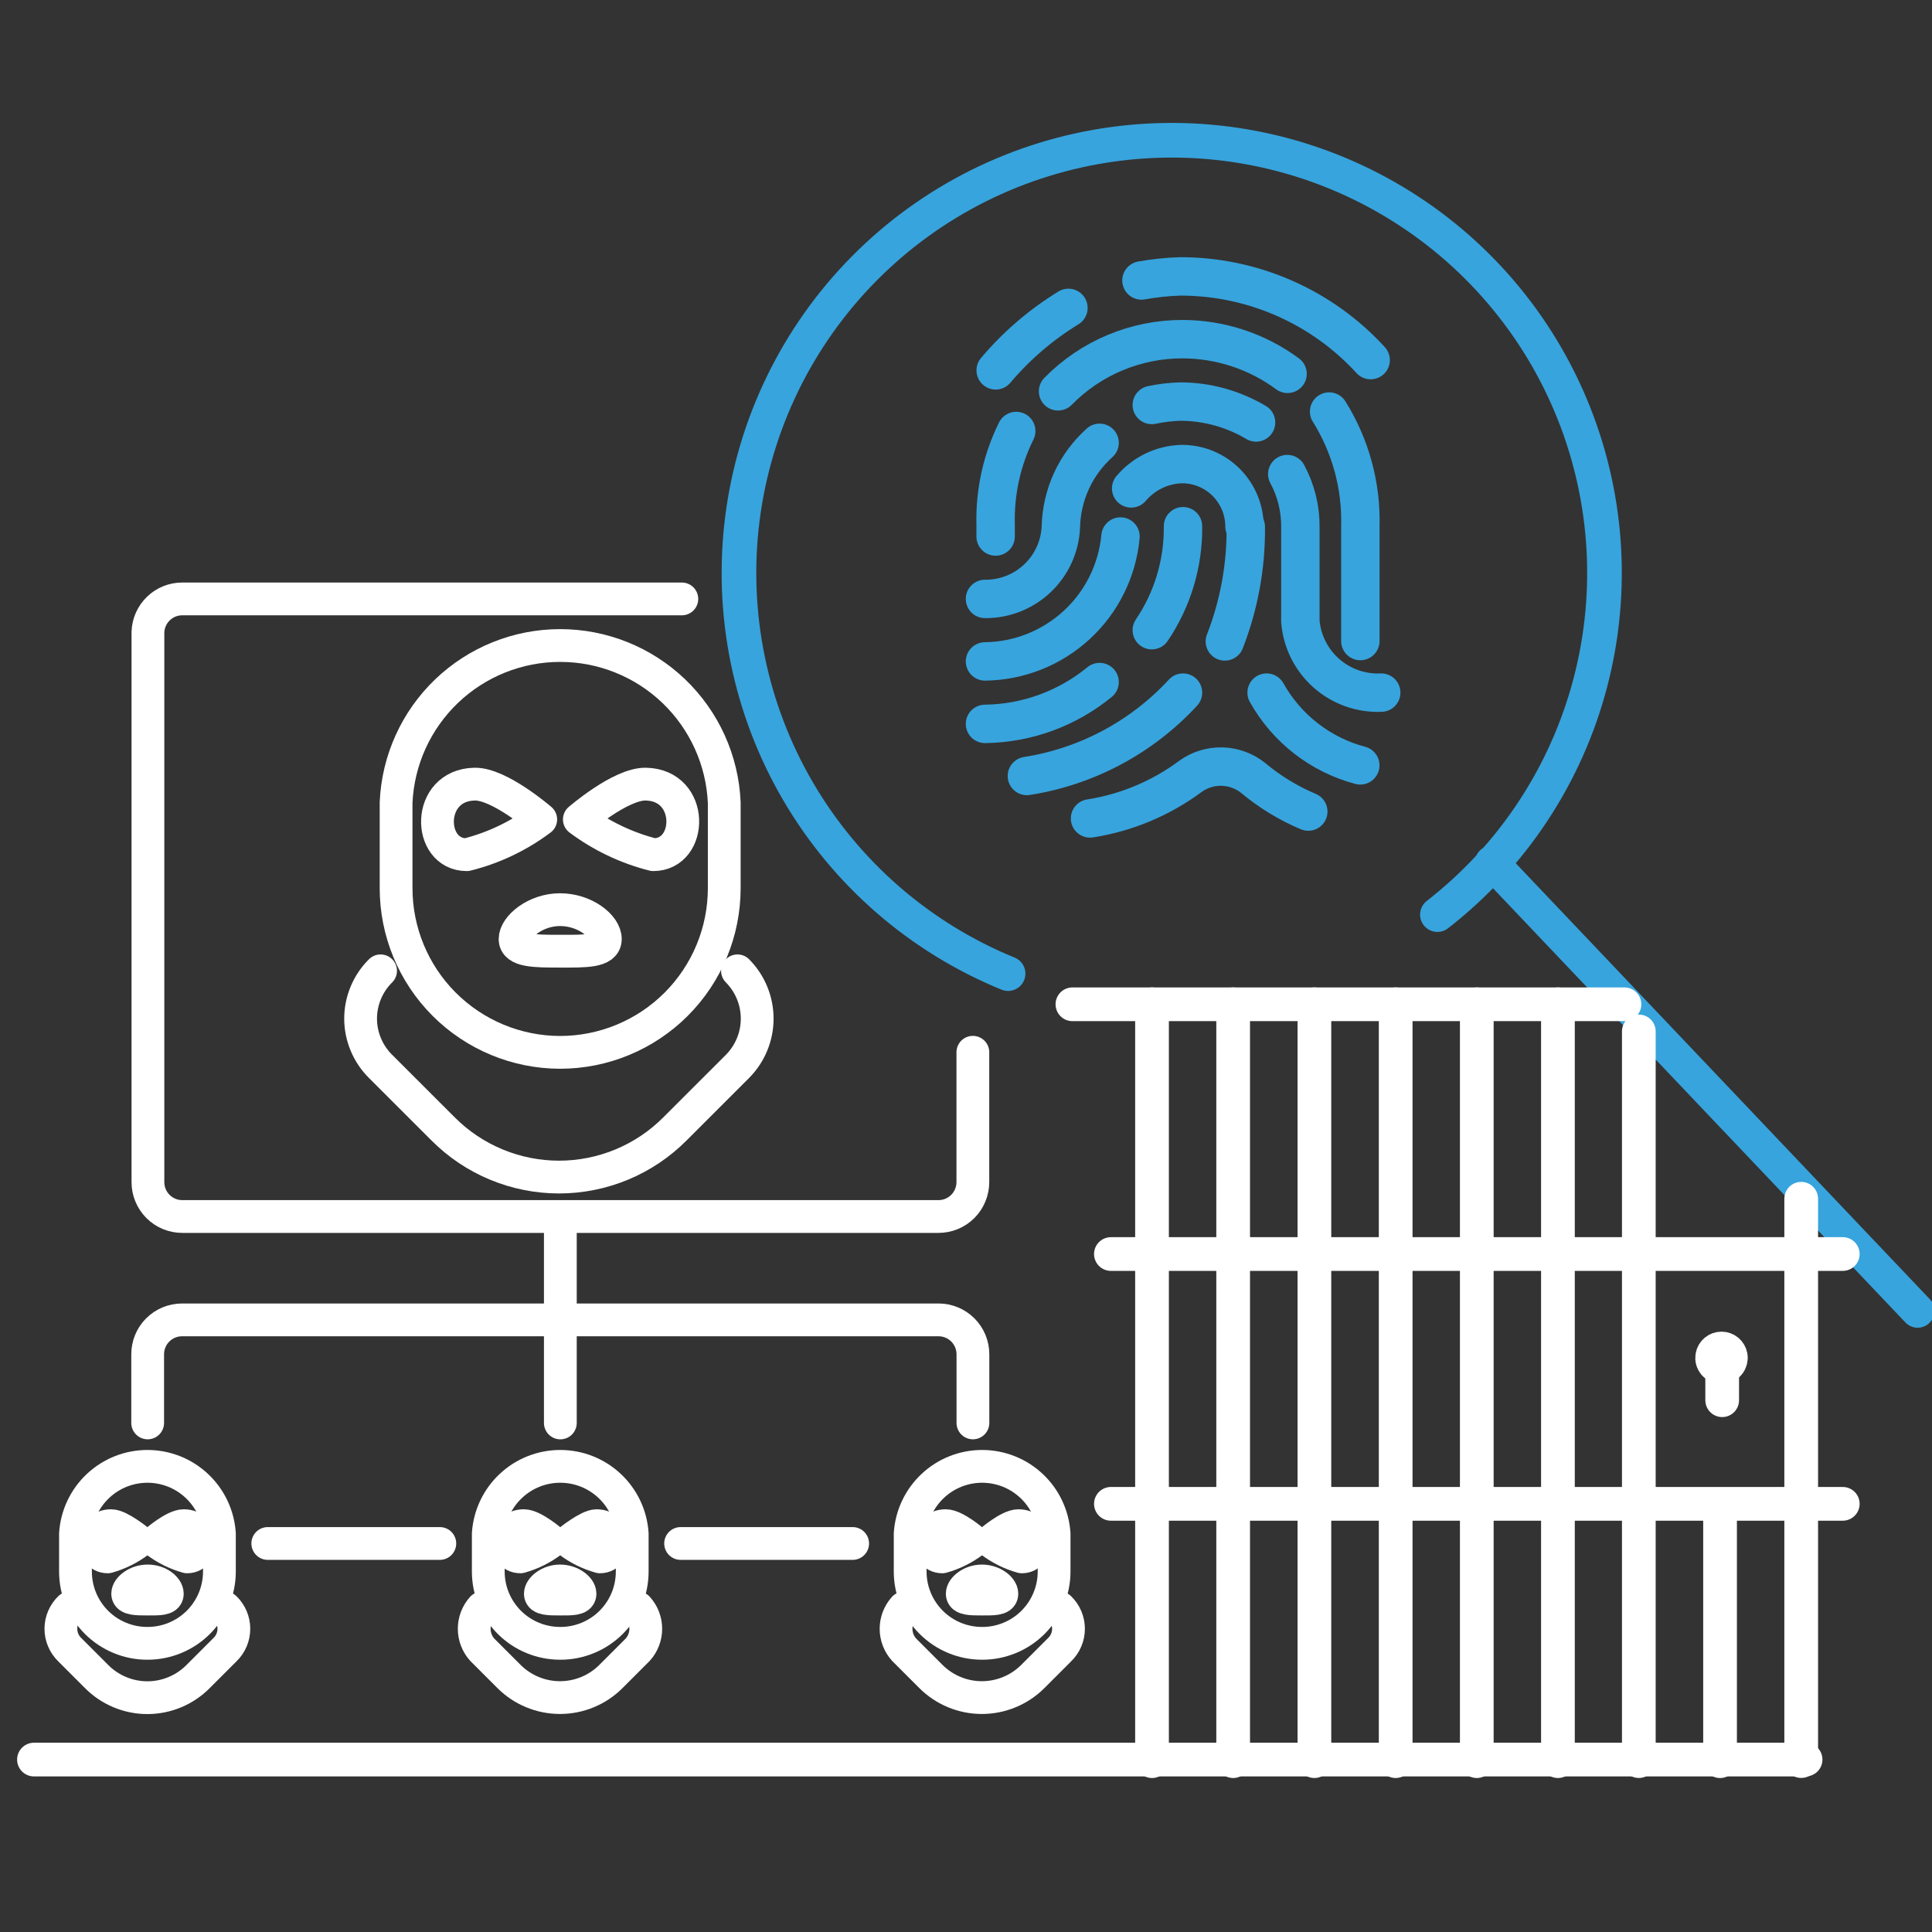 <svg width="60" height="60" viewBox="0 0 60 60" fill="none" xmlns="http://www.w3.org/2000/svg">
<rect x="0" y="0" width="60" height="60" fill="#333333" stroke="none"/>
<g clip-path="url(#clip0_1673_4055)">
<path d="M46.328 26.785L59.554 40.71" stroke="#37A4DD" stroke-width="1.047" stroke-linecap="round" stroke-linejoin="round"/>
<path d="M1.055 54.645H56.074" stroke="white" stroke-width="1.047" stroke-linecap="round" stroke-linejoin="round"/>
<path d="M31.307 30.237C28.569 29.119 26.276 27.128 24.784 24.574C23.292 22.02 22.685 19.046 23.055 16.112C23.426 13.177 24.754 10.447 26.834 8.344C28.913 6.241 31.629 4.883 34.559 4.481C37.489 4.078 40.47 4.653 43.04 6.117C45.61 7.58 47.626 9.851 48.774 12.576C49.923 15.302 50.14 18.33 49.392 21.192C48.645 24.053 46.974 26.589 44.64 28.404" stroke="#37A4DD" stroke-width="1.076" stroke-linecap="round" stroke-linejoin="round"/>
<path d="M36.739 21.51C35.461 22.895 33.752 23.807 31.891 24.099" stroke="#37A4DD" stroke-width="1.193" stroke-linecap="round" stroke-linejoin="round"/>
<path d="M38.689 16.361C38.702 17.578 38.481 18.786 38.039 19.92" stroke="#37A4DD" stroke-width="1.193" stroke-linecap="round" stroke-linejoin="round"/>
<path d="M41.277 12.781C41.945 13.849 42.282 15.091 42.247 16.35V19.908" stroke="#37A4DD" stroke-width="1.193" stroke-linecap="round" stroke-linejoin="round"/>
<path d="M32.859 12.153C33.365 11.637 33.968 11.228 34.635 10.95C35.301 10.672 36.016 10.53 36.738 10.533C37.908 10.538 39.045 10.915 39.986 11.61" stroke="#37A4DD" stroke-width="1.193" stroke-linecap="round" stroke-linejoin="round"/>
<path d="M30.92 16.662V16.294C30.894 15.287 31.113 14.288 31.56 13.385" stroke="#37A4DD" stroke-width="1.193" stroke-linecap="round" stroke-linejoin="round"/>
<path d="M35.129 15.168C35.324 14.938 35.566 14.751 35.838 14.62C36.11 14.49 36.407 14.419 36.709 14.412C37.224 14.412 37.717 14.616 38.081 14.98C38.444 15.344 38.649 15.837 38.649 16.352" stroke="#37A4DD" stroke-width="1.193" stroke-linecap="round" stroke-linejoin="round"/>
<path d="M30.59 20.541C31.647 20.529 32.661 20.125 33.439 19.409C34.216 18.693 34.7 17.714 34.798 16.662" stroke="#37A4DD" stroke-width="1.193" stroke-linecap="round" stroke-linejoin="round"/>
<path d="M39.977 14.723C40.253 15.235 40.393 15.809 40.384 16.39V19.299C40.436 19.921 40.726 20.498 41.194 20.91C41.663 21.323 42.272 21.538 42.895 21.51" stroke="#37A4DD" stroke-width="1.193" stroke-linecap="round" stroke-linejoin="round"/>
<path d="M35.77 12.577C36.063 12.514 36.362 12.479 36.662 12.471C37.488 12.474 38.298 12.698 39.008 13.12" stroke="#37A4DD" stroke-width="1.193" stroke-linecap="round" stroke-linejoin="round"/>
<path d="M30.59 18.6C31.197 18.606 31.782 18.375 32.221 17.957C32.661 17.539 32.921 16.967 32.946 16.36C32.958 15.867 33.071 15.38 33.277 14.932C33.484 14.483 33.781 14.082 34.149 13.752" stroke="#37A4DD" stroke-width="1.193" stroke-linecap="round" stroke-linejoin="round"/>
<path d="M39.336 21.51C39.645 22.062 40.061 22.547 40.561 22.935C41.061 23.323 41.633 23.607 42.245 23.769" stroke="#37A4DD" stroke-width="1.193" stroke-linecap="round" stroke-linejoin="round"/>
<path d="M40.63 25.204C40.008 24.942 39.43 24.589 38.913 24.156C38.639 23.939 38.302 23.816 37.952 23.807C37.602 23.798 37.258 23.904 36.974 24.108C36.055 24.791 34.983 25.241 33.852 25.417" stroke="#37A4DD" stroke-width="1.193" stroke-linecap="round" stroke-linejoin="round"/>
<path d="M35.77 19.571C36.414 18.618 36.753 17.492 36.739 16.342" stroke="#37A4DD" stroke-width="1.193" stroke-linecap="round" stroke-linejoin="round"/>
<path d="M30.59 22.481C31.889 22.465 33.144 22.006 34.149 21.182" stroke="#37A4DD" stroke-width="1.193" stroke-linecap="round" stroke-linejoin="round"/>
<path d="M35.449 8.71C35.843 8.639 36.242 8.597 36.642 8.584C37.756 8.581 38.858 8.81 39.879 9.258C40.899 9.705 41.815 10.361 42.567 11.183" stroke="#37A4DD" stroke-width="1.193" stroke-linecap="round" stroke-linejoin="round"/>
<path d="M30.922 11.502C31.566 10.739 32.329 10.084 33.181 9.562" stroke="#37A4DD" stroke-width="1.193" stroke-linecap="round" stroke-linejoin="round"/>
<path d="M30.213 32.679V36.713C30.213 36.853 30.185 36.992 30.131 37.121C30.078 37.251 29.999 37.368 29.9 37.468C29.801 37.566 29.684 37.645 29.554 37.699C29.425 37.752 29.286 37.78 29.146 37.78H5.66C5.52 37.78 5.382 37.752 5.252 37.699C5.123 37.645 5.005 37.566 4.906 37.468C4.807 37.368 4.729 37.251 4.675 37.121C4.621 36.992 4.594 36.853 4.594 36.713V19.628C4.604 19.351 4.721 19.09 4.92 18.898C5.119 18.706 5.384 18.599 5.66 18.6H21.175" stroke="white" stroke-width="1.018" stroke-linecap="round" stroke-linejoin="round"/>
<path d="M4.586 44.19V42.057C4.586 41.774 4.698 41.503 4.898 41.303C5.098 41.103 5.37 40.99 5.653 40.99H29.148C29.431 40.99 29.702 41.103 29.902 41.303C30.102 41.503 30.215 41.774 30.215 42.057V44.19" stroke="white" stroke-width="1.018" stroke-linecap="round" stroke-linejoin="round"/>
<path d="M17.402 37.781V44.191" stroke="white" stroke-width="1.018" stroke-linecap="round" stroke-linejoin="round"/>
<path d="M8.316 47.934H13.659" stroke="white" stroke-width="1.018" stroke-linecap="round" stroke-linejoin="round"/>
<path d="M21.137 47.934H26.48" stroke="white" stroke-width="1.018" stroke-linecap="round" stroke-linejoin="round"/>
<path d="M17.392 32.682C16.041 32.68 14.746 32.141 13.791 31.185C12.837 30.229 12.301 28.933 12.301 27.582V24.925C12.358 23.612 12.92 22.372 13.869 21.463C14.819 20.554 16.082 20.047 17.396 20.047C18.711 20.047 19.974 20.554 20.924 21.463C21.873 22.372 22.435 23.612 22.492 24.925V27.582C22.492 28.935 21.955 30.232 20.998 31.189C20.042 32.145 18.744 32.682 17.392 32.682Z" stroke="white" stroke-width="1.018" stroke-linecap="round" stroke-linejoin="round"/>
<path d="M18.799 29.162C18.799 29.559 18.168 29.54 17.392 29.54C16.617 29.54 15.996 29.54 15.996 29.162C15.996 28.783 16.626 28.25 17.392 28.25C18.159 28.25 18.799 28.754 18.799 29.162Z" stroke="white" stroke-width="1.018" stroke-linecap="round" stroke-linejoin="round"/>
<path d="M16.793 25.448C16.108 25.962 15.327 26.335 14.495 26.543C13.264 26.543 13.225 24.381 14.738 24.352C15.504 24.332 16.793 25.448 16.793 25.448Z" stroke="white" stroke-width="1.018" stroke-linecap="round" stroke-linejoin="round"/>
<path d="M17.992 25.448C18.679 25.96 19.46 26.333 20.29 26.543C21.522 26.543 21.57 24.381 20.058 24.352C19.282 24.332 17.992 25.448 17.992 25.448Z" stroke="white" stroke-width="1.018" stroke-linecap="round" stroke-linejoin="round"/>
<path d="M22.903 30.15C23.295 30.545 23.515 31.078 23.515 31.634C23.515 32.19 23.295 32.723 22.903 33.118L20.963 35.057C20.491 35.532 19.93 35.908 19.312 36.165C18.694 36.422 18.031 36.555 17.361 36.555C16.692 36.555 16.029 36.422 15.41 36.165C14.792 35.908 14.231 35.532 13.759 35.057L11.819 33.118C11.623 32.924 11.467 32.693 11.361 32.438C11.254 32.183 11.199 31.91 11.199 31.634C11.199 31.358 11.254 31.085 11.361 30.83C11.467 30.575 11.623 30.344 11.819 30.15" stroke="white" stroke-width="1.018" stroke-linecap="round" stroke-linejoin="round"/>
<path d="M30.496 51.035C29.904 51.035 29.337 50.8 28.919 50.382C28.501 49.964 28.266 49.397 28.266 48.805V47.632C28.303 47.064 28.555 46.532 28.97 46.144C29.385 45.755 29.932 45.539 30.501 45.539C31.069 45.539 31.617 45.755 32.032 46.144C32.447 46.532 32.699 47.064 32.736 47.632V48.805C32.736 49.099 32.678 49.39 32.565 49.661C32.453 49.932 32.287 50.178 32.079 50.386C31.871 50.593 31.624 50.757 31.352 50.868C31.081 50.98 30.79 51.037 30.496 51.035Z" stroke="white" stroke-width="1.018" stroke-linecap="round" stroke-linejoin="round"/>
<path d="M31.114 49.495C31.114 49.67 30.833 49.66 30.494 49.66C30.154 49.66 29.883 49.66 29.883 49.495C29.883 49.33 30.154 49.098 30.494 49.098C30.833 49.098 31.114 49.321 31.114 49.495Z" stroke="white" stroke-width="1.018" stroke-linecap="round" stroke-linejoin="round"/>
<path d="M30.231 47.866C29.941 48.087 29.613 48.251 29.262 48.35C28.728 48.35 28.709 47.381 29.368 47.381C29.669 47.381 30.231 47.866 30.231 47.866Z" stroke="white" stroke-width="1.018" stroke-linecap="round" stroke-linejoin="round"/>
<path d="M30.766 47.866C31.056 48.087 31.385 48.251 31.735 48.35C32.269 48.35 32.288 47.381 31.629 47.381C31.328 47.381 30.766 47.866 30.766 47.866Z" stroke="white" stroke-width="1.018" stroke-linecap="round" stroke-linejoin="round"/>
<path d="M32.907 49.934C32.994 50.018 33.064 50.119 33.111 50.23C33.159 50.342 33.183 50.462 33.183 50.583C33.183 50.705 33.159 50.825 33.111 50.936C33.064 51.048 32.994 51.149 32.907 51.233L32.073 52.067C31.653 52.485 31.085 52.72 30.492 52.72C29.9 52.72 29.332 52.485 28.912 52.067L28.078 51.233C27.917 51.055 27.828 50.823 27.828 50.583C27.828 50.343 27.917 50.112 28.078 49.934" stroke="white" stroke-width="1.018" stroke-linecap="round" stroke-linejoin="round"/>
<path d="M17.394 51.035C16.803 51.035 16.235 50.8 15.817 50.382C15.399 49.964 15.164 49.397 15.164 48.805V47.632C15.201 47.064 15.453 46.532 15.868 46.144C16.283 45.755 16.831 45.539 17.399 45.539C17.968 45.539 18.515 45.755 18.93 46.144C19.345 46.532 19.597 47.064 19.634 47.632V48.805C19.634 49.099 19.576 49.39 19.464 49.661C19.351 49.932 19.186 50.178 18.978 50.386C18.77 50.593 18.523 50.757 18.251 50.868C17.979 50.98 17.688 51.037 17.394 51.035Z" stroke="white" stroke-width="1.018" stroke-linecap="round" stroke-linejoin="round"/>
<path d="M18.013 49.495C18.013 49.67 17.732 49.66 17.392 49.66C17.053 49.66 16.781 49.66 16.781 49.495C16.781 49.33 17.053 49.098 17.392 49.098C17.732 49.098 18.013 49.321 18.013 49.495Z" stroke="white" stroke-width="1.018" stroke-linecap="round" stroke-linejoin="round"/>
<path d="M17.13 47.866C16.84 48.087 16.511 48.251 16.16 48.35C15.617 48.35 15.607 47.381 16.267 47.381C16.567 47.381 17.13 47.866 17.13 47.866Z" stroke="white" stroke-width="1.018" stroke-linecap="round" stroke-linejoin="round"/>
<path d="M17.664 47.866C17.954 48.087 18.283 48.251 18.634 48.35C19.167 48.35 19.186 47.381 18.527 47.381C18.265 47.381 17.664 47.866 17.664 47.866Z" stroke="white" stroke-width="1.018" stroke-linecap="round" stroke-linejoin="round"/>
<path d="M19.805 49.934C19.966 50.112 20.055 50.343 20.055 50.583C20.055 50.823 19.966 51.055 19.805 51.233L18.971 52.067C18.552 52.485 17.983 52.72 17.391 52.72C16.798 52.72 16.23 52.485 15.81 52.067L14.976 51.233C14.816 51.055 14.727 50.823 14.727 50.583C14.727 50.343 14.816 50.112 14.976 49.934" stroke="white" stroke-width="1.018" stroke-linecap="round" stroke-linejoin="round"/>
<path d="M4.584 51.035C4.29 51.037 3.999 50.98 3.727 50.868C3.456 50.757 3.209 50.593 3 50.386C2.792 50.178 2.627 49.932 2.514 49.661C2.402 49.39 2.344 49.099 2.344 48.805V47.632C2.381 47.064 2.633 46.532 3.048 46.144C3.463 45.755 4.01 45.539 4.579 45.539C5.147 45.539 5.695 45.755 6.11 46.144C6.525 46.532 6.777 47.064 6.814 47.632V48.805C6.814 49.397 6.579 49.964 6.161 50.382C5.742 50.8 5.175 51.035 4.584 51.035Z" stroke="white" stroke-width="1.018" stroke-linecap="round" stroke-linejoin="round"/>
<path d="M5.196 49.495C5.196 49.67 4.925 49.66 4.585 49.66C4.246 49.66 3.965 49.66 3.965 49.495C3.965 49.33 4.236 49.098 4.585 49.098C4.935 49.098 5.196 49.321 5.196 49.495Z" stroke="white" stroke-width="1.018" stroke-linecap="round" stroke-linejoin="round"/>
<path d="M4.313 47.866C4.023 48.087 3.695 48.251 3.344 48.35C2.81 48.35 2.791 47.381 3.45 47.381C3.722 47.381 4.313 47.866 4.313 47.866Z" stroke="white" stroke-width="1.018" stroke-linecap="round" stroke-linejoin="round"/>
<path d="M4.844 47.866C5.134 48.087 5.463 48.251 5.813 48.35C6.347 48.35 6.366 47.381 5.707 47.381C5.406 47.381 4.844 47.866 4.844 47.866Z" stroke="white" stroke-width="1.018" stroke-linecap="round" stroke-linejoin="round"/>
<path d="M6.986 49.934C7.074 50.018 7.143 50.119 7.191 50.23C7.238 50.342 7.263 50.462 7.263 50.583C7.263 50.705 7.238 50.825 7.191 50.936C7.143 51.048 7.074 51.149 6.986 51.233L6.152 52.067C5.946 52.275 5.7 52.44 5.43 52.552C5.16 52.665 4.87 52.723 4.577 52.723C4.284 52.723 3.994 52.665 3.723 52.552C3.453 52.44 3.207 52.275 3.001 52.067L2.167 51.233C2.08 51.149 2.01 51.048 1.963 50.936C1.915 50.825 1.891 50.705 1.891 50.583C1.891 50.462 1.915 50.342 1.963 50.23C2.01 50.119 2.08 50.018 2.167 49.934" stroke="white" stroke-width="1.018" stroke-linecap="round" stroke-linejoin="round"/>
<path d="M33.305 31.189H50.449" stroke="white" stroke-width="1.047" stroke-linecap="round" stroke-linejoin="round"/>
<path d="M34.5 38.945H57.229" stroke="white" stroke-width="1.047" stroke-linecap="round" stroke-linejoin="round"/>
<path d="M34.5 46.703H57.229" stroke="white" stroke-width="1.047" stroke-linecap="round" stroke-linejoin="round"/>
<path d="M40.82 54.694V31.189" stroke="white" stroke-width="1.047" stroke-linecap="round" stroke-linejoin="round"/>
<path d="M45.863 54.694V31.189" stroke="white" stroke-width="1.047" stroke-linecap="round" stroke-linejoin="round"/>
<path d="M50.895 54.693V32.031" stroke="white" stroke-width="1.047" stroke-linecap="round" stroke-linejoin="round"/>
<path d="M55.938 54.692V37.228" stroke="white" stroke-width="1.047" stroke-linecap="round" stroke-linejoin="round"/>
<path d="M35.777 54.694V31.189" stroke="white" stroke-width="1.047" stroke-linecap="round" stroke-linejoin="round"/>
<path d="M38.297 54.694V31.189" stroke="white" stroke-width="1.047" stroke-linecap="round" stroke-linejoin="round"/>
<path d="M43.344 54.694V31.189" stroke="white" stroke-width="1.047" stroke-linecap="round" stroke-linejoin="round"/>
<path d="M48.383 54.694V31.189" stroke="white" stroke-width="1.047" stroke-linecap="round" stroke-linejoin="round"/>
<path d="M53.418 54.695V46.938" stroke="white" stroke-width="1.047" stroke-linecap="round" stroke-linejoin="round"/>
<path d="M53.484 42.408V43.485" stroke="white" stroke-width="1.047" stroke-linecap="round" stroke-linejoin="round"/>
<path d="M53.177 42.117C53.189 42.05 53.224 41.99 53.277 41.946C53.329 41.903 53.395 41.879 53.463 41.879C53.531 41.879 53.597 41.903 53.649 41.946C53.701 41.99 53.736 42.05 53.749 42.117C53.757 42.159 53.755 42.202 53.744 42.243C53.733 42.285 53.714 42.323 53.686 42.356C53.659 42.389 53.625 42.415 53.586 42.433C53.548 42.451 53.505 42.461 53.463 42.461C53.42 42.461 53.378 42.451 53.339 42.433C53.301 42.415 53.267 42.389 53.239 42.356C53.212 42.323 53.192 42.285 53.181 42.243C53.17 42.202 53.169 42.159 53.177 42.117Z" stroke="white" stroke-width="1.047" stroke-linecap="round" stroke-linejoin="round"/>
</g>
<defs>
<clipPath id="clip0_1673_4055">
<rect width="60" height="60" fill="white"/>
</clipPath>
</defs>
</svg>

